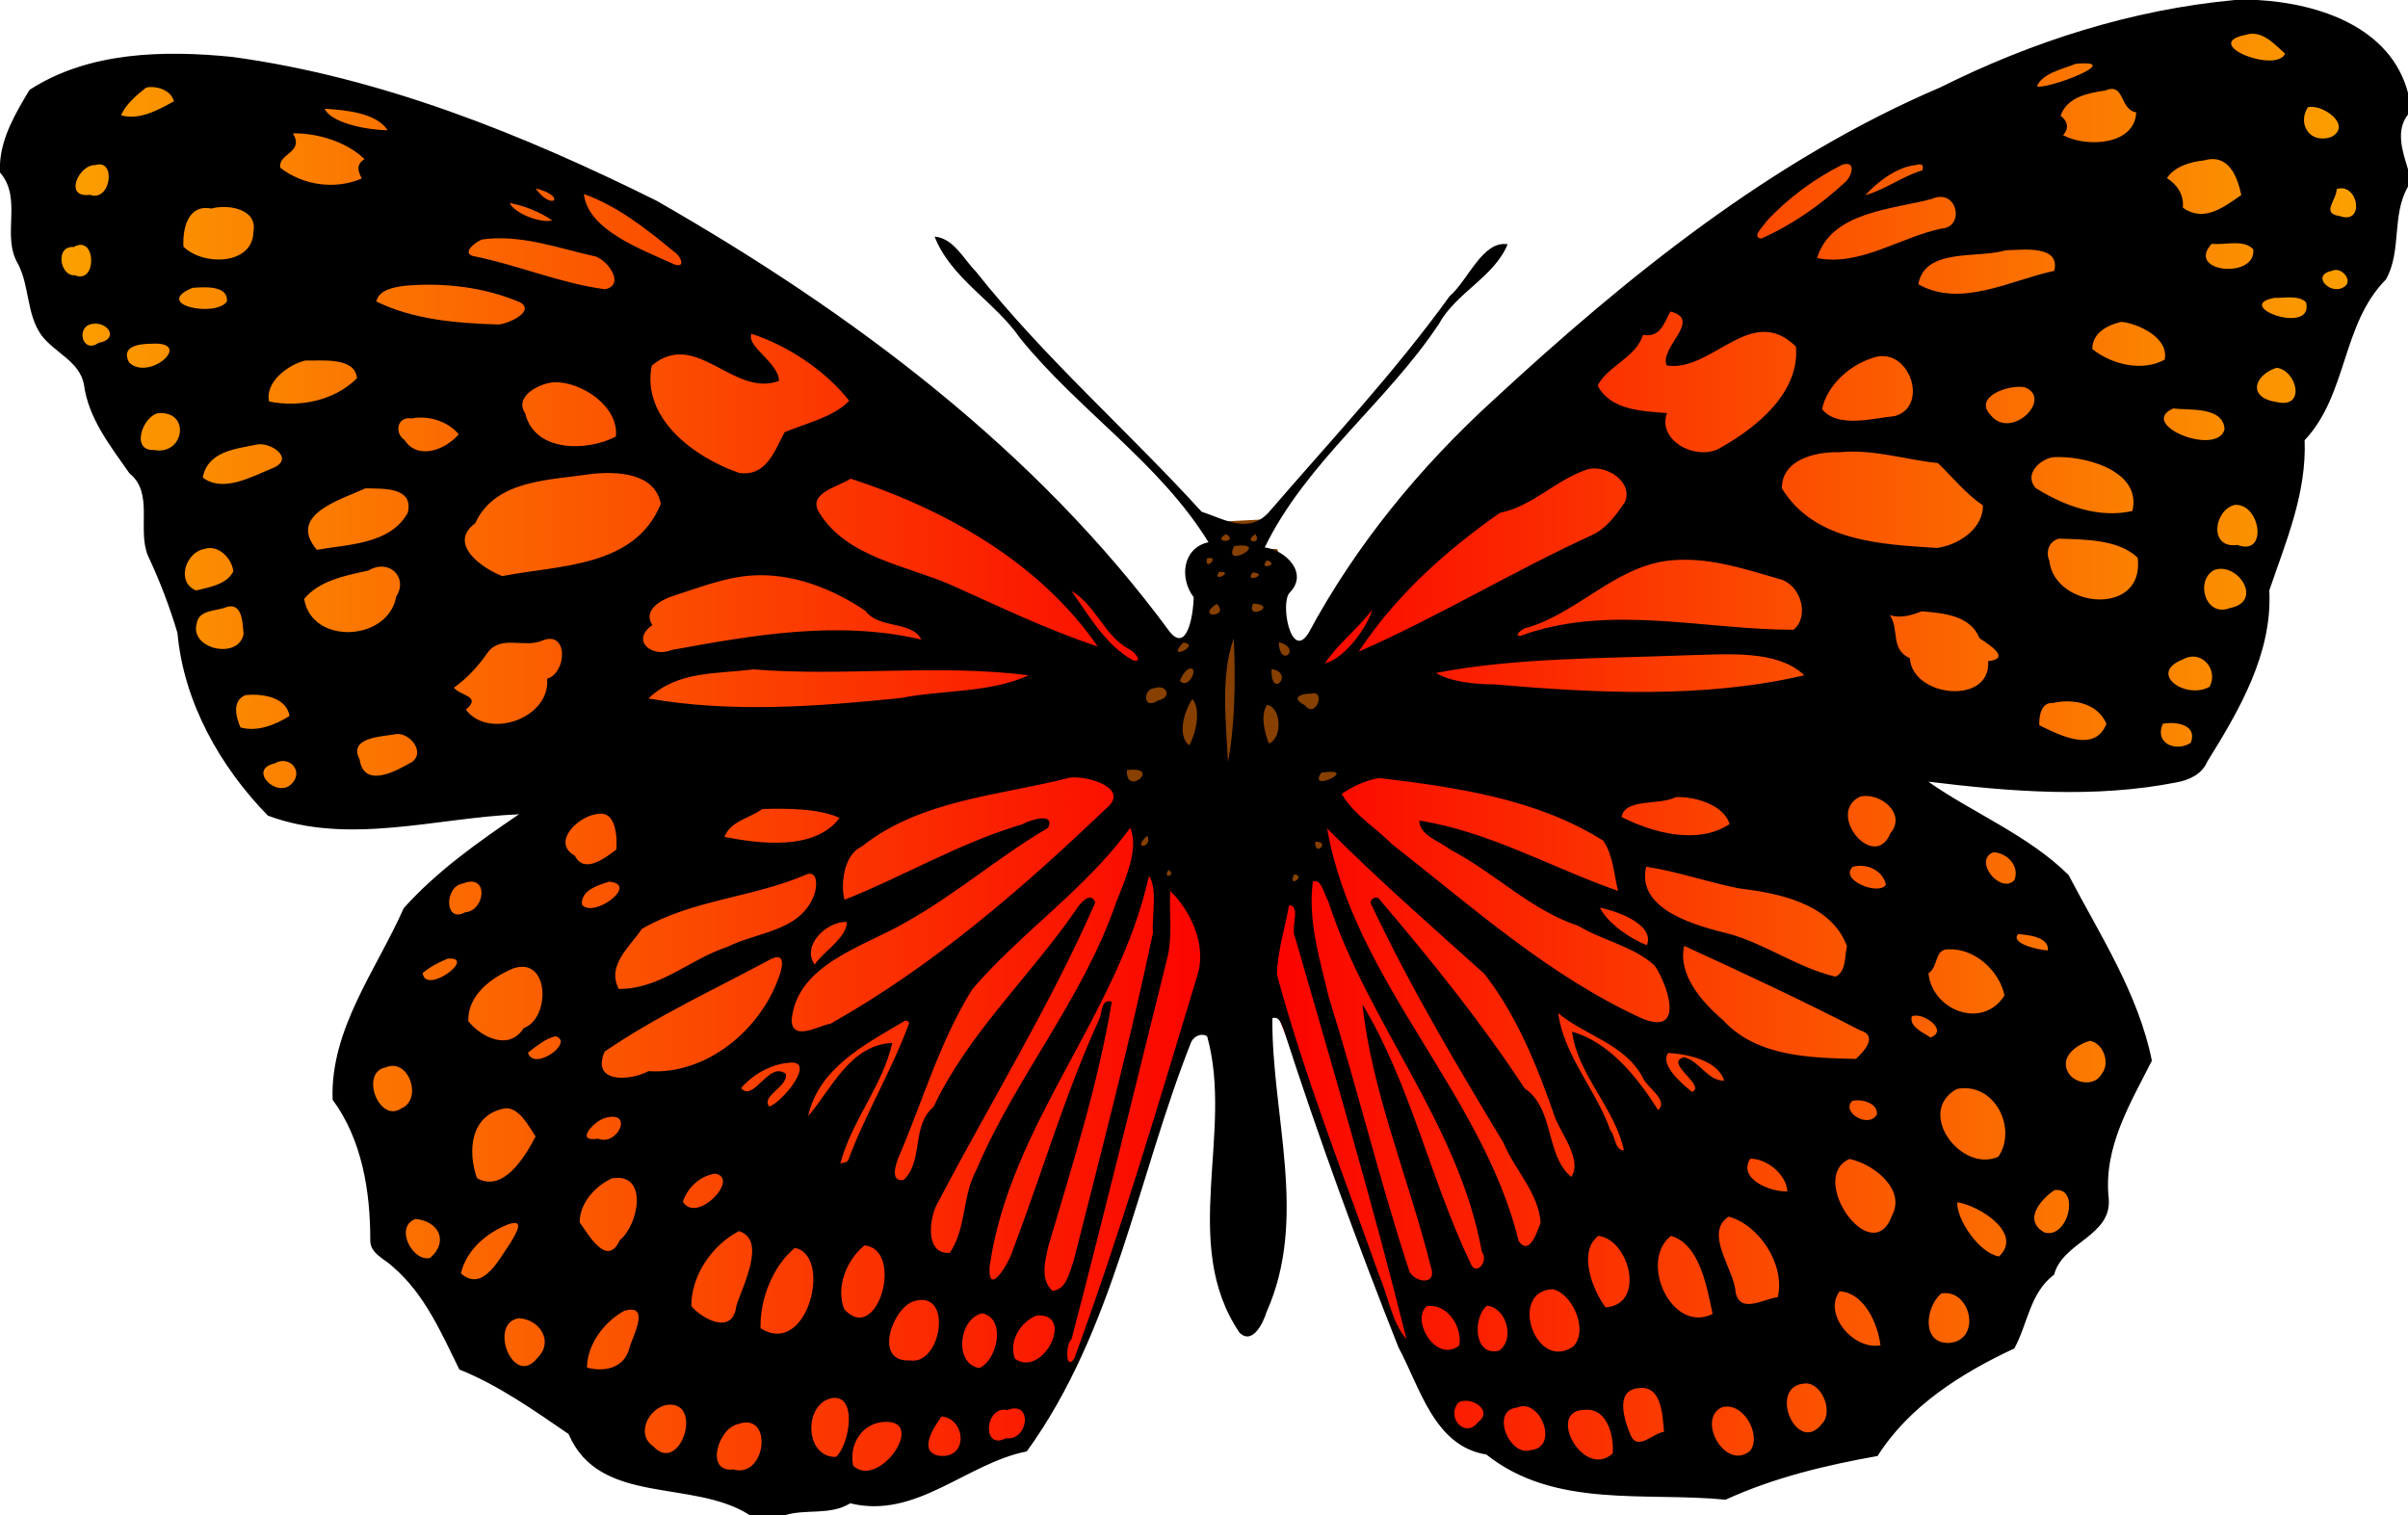 <?xml version="1.0" encoding="UTF-8"?>
<svg width="998pt" height="628pt" version="1.1" viewBox="0 0 998 628" xmlns="http://www.w3.org/2000/svg" xmlns:xlink="http://www.w3.org/1999/xlink">
<defs>
<linearGradient id="a">
<stop stop-color="#fba400" offset="0"/>
<stop stop-color="#fb0000" offset="1"/>
</linearGradient>
<linearGradient id="c" x1="11.158" x2="512.02" y1="324.26" y2="324.26" gradientUnits="userSpaceOnUse" xlink:href="#a"/>
<linearGradient id="b" x1="988.08" x2="520.7" y1="286.45" y2="286.45" gradientUnits="userSpaceOnUse" xlink:href="#a"/>
</defs>
<g fill-rule="evenodd">
<path d="m497.14 244.92v12.398l-17.357 18.596-14.877 22.316-3.719 22.316 11.158 21.076 1.24 16.117 28.514 18.596 33.473-4.959 11.158-13.637 2.479-3.719-4.959-23.555 40.912-22.316-44.631-32.234-14.877-18.596 6.199-21.076-2.479-8.678h-7.439l3.719-12.398-23.555 1.24 3.719 11.158-12.398 6.199z" fill="#874000"/>
<path d="m541.77 272.19 70.666-86.783 102.9-88.022 71.906-49.59 89.262-33.473 58.268-7.439 42.152 23.555 11.158 50.83-13.637 50.83-24.795 49.59-17.356 85.543-23.555 47.111-73.145 6.199h-53.309l37.193 21.076 30.994 24.795 27.274 57.029-1.24 29.754-12.398 49.59-24.795 32.234-34.713 34.713-44.631 32.234-68.186 11.158-63.227-6.199-32.234-19.836-14.877-27.275-38.432-105.38-22.316-55.789 12.398-28.514 13.637-8.678 2.479-9.918-1.24-17.357 16.117-16.117z" fill="url(#b)"/>
<path d="m27.275 53.995 21.076-26.035 37.193 4.959 45.871 3.719 45.871 11.158 90.502 35.953 111.58 81.824 97.94 100.42-7.439 27.275-7.439 28.514 11.158 21.076-1.24 18.596 26.035 8.678 13.637 18.596-11.158 27.275-8.678 11.158-24.795 76.865-23.555 65.707-17.357 27.275-23.555 9.918-35.953 9.918-55.789 3.719-49.59-13.637-47.111-32.234-42.152-44.631-11.158-21.076-13.637-61.988 18.596-57.029 27.275-30.994 45.871-34.713-89.262 7.439h-39.672l-21.058-24.8-22.315-79.34-7.439-28.51-13.637-29.76-21.076-30.99-13.637-47.112z" fill="url(#c)"/>
</g>
<path d="m926.28 0h9.29c25.52 1.43 55.22 11.24 62.43 38.47v9.01c-5.3 6.69-2.19 15.46 0 22.68v7.19c-6.89 11.91-2.48 26.57-9.13 38.47-18.4 18.47-15.9 47.78-33.71 66.64 0.84 22.09-7.74 41.97-14.64 62.23 1.34 26.09-12.41 49.62-25.71 71-2.2 5.21-7.48 7.64-12.74 8.59-33.94 6.69-68.79 3.87-102.86-0.29 17.65 12.54 41.59 22.23 58.12 38.7 12.96 24.75 28.91 49.12 34.52 76.94-8.94 17.78-20.2 35.93-17.88 57.13 1.3 15.66-18.99 17.88-22.64 31.54-10.11 7.66-10.85 20.33-16.49 30.61-21.9 10.21-43.52 23.83-56.68 44.58-21.47 3.81-43.05 8.97-62.99 18.11-33.24-3.3-70.86 3.82-99.16-18.73-21.62-3.43-27.47-27.83-36.43-44.45-17.16-43.31-33.16-87.1-47.47-131.42-1.01-2.16-1.59-5.92-4.78-4.99-0.29 40.52 15.01 82.87-2.42 121.83-1.23 4.16-5.76 13.86-11.18 8.53-24.9-36.66-2.27-82.73-13.43-122.85-2.4-1.5-5.33-0.05-6.55 2.25-22.38 56.38-31.99 119.85-68.2 169.82-25.04 4.9-45.82 28.23-73.17 21.5-8.28 5.1-18.07 2.23-27.04 4.91h-14.58c-23.7-15.21-62.29-3.64-75.12-33.63-14.25-9.74-28.87-20.16-45.26-26.73-7.42-15.03-14.33-31.22-27.41-42.44-3.32-3.32-9.5-5.48-9.51-10.98 0.06-20.27-3.39-41.86-15.61-58.41-1.07-29.18 18.13-53.76 29.47-79.39 13.79-15.39 30.81-27.37 47.77-38.92-34.14 1.41-70.75 13.03-104.06 0.56-19.8-20.24-34.95-47.11-37.48-75.72-3.27-10.95-7.37-21.66-12.23-32.01-4.56-10.92 2.57-25.94-7.66-34.14-7.89-11.32-16.99-22.65-18.87-36.82-1.77-9.62-12.36-13.3-17.68-20.51-6.14-8.69-4.83-20.12-9.6-29.4-7.13-11.77 2.04-27-7.51-37.97v-3.58c0.59-11.22 6.63-21.31 12.24-30.67 24.56-15.91 55.83-16.49 84.06-13.65 61.65 8.42 120.16 32 175.61 59.5 80.86 46.22 157.53 103.44 213.01 178.94 7.62 9.04 9.82-9.45 9.8-14.51-5.96-7.78-4.73-20.34 6.13-22.79-20.29-32.96-53.88-54.65-78.05-84.53-10.41-15.16-28.7-24.78-35.46-42.14 7.93 0.68 12.03 9.36 17.12 14.5 28.37 35.75 63.06 66.07 93.54 99.53 9.57 3.13 19.64 9.61 28.06-0.01 25.22-29.25 52-57.8 74.72-89.31 7.56-6.39 13.7-23.25 24.07-21.53-5.67 13.68-21.37 20-28.53 33.08-21.69 32.64-54.95 57.17-72.15 92.57 8.64 1.13 18.27 10.61 10.4 18.69-4.17 4.03 0.44 28.75 7.79 16.73 19.57-36.37 46.07-68.66 76.51-96.45 55.44-51.27 115.34-99.75 185.33-129.67 38.15-19.06 79.51-32.25 122.08-36.19m4.4 14.45c-18.86 3.67 12.51 16.14 16.4 7.79-4.5-3.95-9.69-10.03-16.4-7.79m-70.43 12c-5.37 2.2-13.89 3.9-16.04 9.36 4.62 1.31 37.15-11.31 16.04-9.36m-799.65 9.83c-3.93 3.02-8.65 7.12-10.41 11.52 7.56 2.15 15.53-2.29 21.91-5.83-1.24-4.65-7.21-6.55-11.5-5.69m811.95 1.23c-7.08 1.03-15.89 2.68-18.53 10.46 2.92 2.19 3.64 5.27 1.01 8.05 9.62 5.21 29.73 4.26 30.32-9.44-6.99-1.2-4.67-12.57-12.8-9.07m83.93 6.96c-4.39 6.72 0.69 15.46 9.81 12.27 8.81-4.9-3.88-13.85-9.81-12.27m-821.95 0.6c3.05 6.34 18.89 8.88 26.14 8.92-4.61-7.23-17.58-8.43-26.14-8.92m-13.14 10.19c4.9 8.06-6.31 8.27-5.21 14.29 9.43 7.27 22.7 9.23 33.76 4.42-1.7-3.12-2.34-5.92 1.12-8-7.33-7.2-19.42-10.85-29.67-10.71m792.08 11.23c-5.47 0.5-12.29 2.51-15.36 7.31 4.2 2.76 7.1 6.88 6.56 12.26 8.78 6.25 16.86-0.13 24.24-5.23-1.68-7.82-5.35-17.3-15.44-14.34m-873.95 1.93c-6.77-0.41-13.33 13.79-2.29 12.32 8.83 3.17 11.03-15.18 2.29-12.32m723.92-0.13c-11.64 5.91-22.7 13.99-31.52 23.65-0.54 1.33-6.41 6.43-1.97 6.93 12.81-5.65 24.42-13.82 34.65-23.26 2.9-2.45 5.02-9.3-1.16-7.32m30.91 0.06c-8.27 0.78-16.22 7.02-21.28 12.55 8.32-2.34 15.36-7.83 23.67-10.33 0.66-2.13-0.34-2.93-2.39-2.22m-572.35 9.73c6.91 9.8 13.24 3.24 0 0m746.44 0.27c-0.13 4.91-6.62 10.05 1.22 11.18 10.65 3.85 7.76-14.07-1.22-11.18m-726.45 2.05c1.67 15.1 24.13 23.01 37.46 29.18 5.04 1.75 2.57-3.62 0.08-5.13-11.4-9.42-23.54-19.04-37.54-24.05m558.57 2.07c-16.46 4.37-41.72 5.31-47.45 24.49 17.72 3.53 34.39-8.64 51.6-12.24 9.8-0.54 6.56-17.04-4.15-12.25m-589.32 1.67c2.01 4.34 12.88 8.52 17.62 7.2-5.03-3.49-11.49-6.07-17.62-7.2m-123.6 2.3c-9.8-1.97-12 8.4-11.62 15.76 8 8.05 28.85 7.84 29.01-6.24 1.83-9.54-10.9-11.41-17.39-9.52m112.17 12.81c-2.35 0.82-8.64 5.35-3.8 6.86 18.46 3.63 36.1 11.32 54.77 13.78 8.97-1.95 0.22-13.42-5.21-13.88-15.03-3.43-30.06-8.94-45.76-6.76m716.85 1.78c-11.03 11.89 18.55 14.84 17.21 2.27-4.13-4.3-11.89-1.6-17.21-2.27m-886.11 1.36c-7.9-0.61-5.68 12.23 0.47 11.69 9.39 3.92 8.84-17.19-0.47-11.69m800.81 1.33c-11.65 3.53-33.61-1.18-36.32 14.08 17.57 10 38.27-1.7 56.36-5.55 2.61-10.9-13.23-8.65-20.04-8.53m135.1 8.53c-8.89 1.8-0.67 10.05 4.62 6.9 4.82-2.29-0.57-8.95-4.62-6.9m-798.9 6.2c-4.35 0.67-10.41 1.52-11.61 6.5 15.4 7.57 33.42 9.02 50.47 9.54 3.64-0.01 15.67-5.3 9.19-9.17-15.05-6.41-31.84-8.3-48.05-6.87m-87.76 0.84c-16.89 7.06 9.67 12.42 14.23 5.66 0.63-6.97-9.82-5.92-14.23-5.66m862.78 4.17c-17.66 3.34 16.49 15.88 13.19 1.89-2.94-3.15-9.16-1.77-13.19-1.89m-250.23 5.67c-2.81 4.67-3.94 10.86-11.42 9.67-2.85 9.4-14.74 12.91-18.79 21.02 5.34 10.27 18.52 10.55 28.75 11.41-4.3 11.76 12.92 20.27 22.42 14.19 14.84-8.32 32.67-22.81 31.02-41.76-18.5-18.35-34.81 10.75-53.55 7.82-3.28-7.38 15.06-18.99 1.57-22.35m186.96 4.26c-5.76 1.2-12.21 4.62-12.16 11.28 8.03 6.4 20.63 9.52 29.98 4.42 1.91-8.93-10.46-14.82-17.82-15.7m-840.91 0.84c-7.24 0.84-4.33 12.74 2.42 7.89 8.73-1.53 3.93-8.9-2.42-7.89m273.04 4.1c-2.17 5.41 11.35 11.95 11.4 19.55-18.94 7.01-34.33-21.82-52.73-6.34-4.35 21.84 17.7 38.1 36.19 44.46 11.37 1.73 14.78-9.29 18.88-16.87 8.81-3.63 20.49-6.38 26.77-13.01-9.88-12.64-25.6-22.92-40.51-27.79m-248.95 4.14c-4.57 0.06-12.73 0.9-8.95 7.81 8.47 7.99 27.29-9.03 8.95-7.81m713.26 6c-9.36 3.01-18.64 11.41-20.58 21.1 6.44 8.06 21.06 3.76 30.14 2.89 14.78-4.19 5.58-29.95-9.56-23.99m-649.15 0.95c-7.31 1.66-16.88 9.1-15.07 16.99 12.55 2.58 27.25-0.33 36.4-9.66-0.7-9.07-15.31-7.07-21.33-7.33m816.95 3c-9.45 3.06-12.22 12.45 0.07 14.22 12.16 2.9 8.42-13.1-0.07-14.22m-714.09 6.02c-5.81 0.39-16.58 5.85-11.8 12.84 3.87 16.34 25.8 15.86 37.59 9.66 1.33-12.44-14.25-22.94-25.79-22.5m609.6 2.04c-6.64-1.17-21.29 3.99-14.08 11.51 8.47 10.76 26.27-6.85 14.08-11.51m61.62 8.82c-14.97 6.64 18.03 20.06 21.28 8.72-0.39-9.63-14.56-7.9-21.28-8.72m-835.25 1.95c-6.45 1.61-11.36 15.68-1.6 15.26 12.57 2.37 15.4-16.4 1.6-15.26m105.1 2.2c-5.83-1.05-7.25 5.94-2.9 8.91 5.66 8.59 17.1 3.96 22.5-2.37-4.58-5.47-12.68-7.92-19.6-6.54m-64.21 10.82c-8.74 1.83-20.24 2.76-22.29 13.65 8.43 6.48 20.51-0.49 28.97-3.88 9.63-4-1.14-11.09-6.68-9.77m655.96 3.17c-9.82-0.31-23.85 3.03-23.8 14.95 13.51 22.01 40.9 23.22 64.3 24.72 8.55-1.13 19.17-7.72 19.04-17.64-7.09-4.84-12.51-11.61-18.62-17.54-13.62-1.42-26.97-5.91-40.92-4.49m88.48 2.06c-5.61 1.03-11.93 7.13-7.12 12.75 11.77 7.41 26.32 12.73 40.13 9.53 4.07-16.81-20.12-23.15-33.01-22.28m-192.93 5.07c-13.03 4.28-22.54 15.22-36.21 17.99-22.47 15.73-43.38 34.48-58.52 57.54 33.03-14.47 63.89-33.3 96.66-48.3 6.04-2.72 10.03-8.39 13.67-13.65 3.68-8.62-8.1-15.85-15.6-13.58m-413.22 1.93c-16.66 2.59-39.33 2.2-47.67 20.37-11.58 8.55 2.92 18.73 11.24 21.9 23.56-4.63 54.92-3.45 65.68-29.92-2.42-13.18-18.73-13.56-29.25-12.35m107.93 1.89c-5.17 3.45-18.03 5.94-13.06 14.01 11.48 18.78 36.26 21.91 54.95 30.16 19.96 8.94 39.81 18.53 60.52 25.4-23.96-34.84-63.29-56.89-102.41-69.57m-201.07 4.01c-10.61 4.84-32.45 11.01-20.14 25.49 13.04-2.33 30.46-2.26 37.69-15.39 2.57-10.89-10.7-9.9-17.55-10.1m774.73 6.86c-8.8 2.18-10.79 18.35 1.06 16.59 12.92 4.91 9.57-17.33-1.06-16.59m-418.01 12.09c-6.65 3.72 5.65 3.77 0 0m12.11 0.04c-5.68 3.5 3.08 4.48 0 0m333.14 1.85c-4.09 0.88-5.78 5.37-4.08 9.17 2.11 19.82 39.68 23.37 36.61-1.26-7.91-7.6-21.7-7.5-32.53-7.91m-341.9 3.08c-5.35 10.21 16.09-2.08 0 0m-426.85 1.21c-7.84 1.43-11.79 13.78-3.43 17.2 5.35-1.32 12.7-2.41 15.45-7.91-0.6-5.5-6.3-11.24-12.02-9.29m415.56 3.87c-1.37 6.01 6.02-1.23 0 0m24.86 0.8c-4.15 4.52 5.83 1.89 0 0m165.45 0.28c-21.58 3.03-36.8 21.4-57.35 27.61-2.85 0.1-7.91 5.77 0.09 2.35 35.84-11.68 73.44-1.41 110.03-1.42 6.8-5.52 3.05-18.67-5.63-20.97-15.29-4.44-30.94-9.71-47.14-7.57m-537.9 4.02c-9.26 1.95-20.48 4.18-26.59 11.76 3.1 19.22 34.89 17.7 38.17-1.06 5.02-7.69-2.82-15.93-11.58-10.7m765.05-0.26c-8.12 4.3-3.7 19.86 6.51 15.78 14.09-2.7 3.23-19.26-6.51-15.78m-412.49 0.78c-3.12 4.93 6.97-0.38 0 0m13.97 0.22c-3.84 4.95 7.35 0.61 0 0m-207.62 1.29c-11.56 0.81-22.35 5.24-33.27 8.69-5.06 1.77-11.81 5.96-7.93 11.87-9.29 6.57 0.12 13.7 7.98 10.31 34.07-6.2 69.16-12.4 103.51-4.3-3.94-7.91-17.61-4.32-23.14-11.88-13.65-9.3-30.47-15.81-47.15-14.69m132.47 6.42c7.41 10.34 14.06 22.3 25.46 28.7 4.77 1.24 0.46-3.73-1.57-4.6-10.42-5.62-13.79-18.4-23.89-24.1m60.22 5.34c-9.23 6.12 5.87 5.64 0 0m15.13-0.14c-3.48 7.41 11.05 0.69 0 0m-425.11 1.32c-4.44 2.02-11.93 0.97-12.8 7.1-2.79 10.65 17.61 14.95 19.48 4.14-0.43-4.28-0.38-12.69-6.68-11.24m474.37 1.25c-5.82 7.92-14.35 14.25-19.48 22.21 8.85-2.31 18.08-16.12 19.48-22.21m227.75 0.66c-4.22 1.7-8.62 2.95-13.15 1.61 4.04 5.76 0.01 14.06 8.3 17.84 1.05 16.29 33.73 19.55 32.43 1.23 9.64-1.1 0.66-6.72-3.54-9.51-3.92-9.63-15.2-10.44-24.04-11.17m-571.76 12.17c-7.32 3.15-16.77-2.45-22.39 4.74-3.89 5.71-8.87 11.02-14.13 14.74 2.62 3.45 11.68 3.38 4.97 9.13 9.25 12.39 35.02 3.77 33.69-12.86 8.23-2.43 8.88-20.35-2.14-15.75m286.7-0.98c-5.78 15.85-2.95 36.45-2.44 51.31 3.03-15.29 3.19-34.85 2.44-51.31m-20.87 1.71c-8.2 8.31 7.85 1.11 0 0m39.52-0.1c0.42 11.28 9.93 2.41 0 0m169.57 5.4c-34.67 1.38-71.46 0.9-104.4 7.35 5.82 3.64 16.36 4.75 24.18 4.74 42.52 3.69 87.61 5.87 128.45-3.79-11.33-10.82-32.32-8.62-48.23-8.3m205.16 1.71c-14.83 5.84 1.21 16.85 11 11.39 3.87-6.82-3.06-15.71-11-11.39m-592.58 4.15c-15.32 2.01-31.3 0.48-43.4 12.06 34.52 6.07 69.85 3.33 104.45-0.16 17.58-3.49 36.58-1.96 53.19-9.44-37.91-4.83-76.28 0.6-114.24-2.46m180.4-0.19c-1.72 1.14-2.72 3.04-3.56 4.87 3.64 4.36 8.54-6.65 3.56-4.87m34.45 0.05c-0.44 13.01 9.86 1.61 0 0m-48.55 7.93c-4.83 0.23-4.91 9.41 1.56 5.08 5.85-1.15 3.75-6.86-1.56-5.08m64.98 2.28c-4.69-0.07-8.47 1.9-2.64 4.76 4.43 6.01 9.03-6.45 2.64-4.76m-441.65 0.59c-5.66 2.22-4.04 8.98-2.11 13.41 6.98 1.93 14.41-1.03 20.32-4.74-1.22-8.04-11.81-9.36-18.21-8.67m392.43 1.64c-3.55 5.02-6.35 15.41-1.3 19.21 2.6-4.61 5.04-14.81 1.3-19.21m356.54 1.65c-4.79-0.37-5.74 5.52-5.55 9.19 8.5 4.24 23.17 11.67 27.82-0.61-3.73-8.66-14.02-10.49-22.27-8.58m-325.62 0.78c-2.81 4.23-1.11 11.25 0.8 16.05 5.98-2.75 4.85-15.26-0.8-16.05m371.24 7.84c-3.59 8.37 5.76 11.75 11.59 7.87 3.01-7.77-6.66-8.91-11.59-7.87m-733.03 4.41c-5.83 0.96-19 1.38-14.29 10.36 1.84 12.34 15.48 4.67 21.78 0.99 5.78-4.32-1.72-12.99-7.49-11.35m-49.48 11.99c-11.75 2.59 1.59 15.28 7.39 8.04 4.48-4.99-1.47-11.57-7.39-8.04m353.17 2.78c-0.54 11.48 14.97-1.86 0 0m80.57 1.08c-6.12 8.95 16.98-2.5 0 0m-104.17 2.04c-29.25 7.53-61.89 9.08-86.37 28.65-7.64 3.39-8.7 16.47-7.03 21.98 24.58-9.73 47.92-23.72 73.6-31.25 3.24-1.86 13.87-5.2 10.72 1.45-20.39 11.94-38.38 27.67-59.03 39.17-17.21 10.04-45.21 17.36-47.23 40.61 0.32 8.99 11.65 2.01 16.15 1.38 42.21-23.76 79.15-55.69 114.06-89.05 10.74-8.65-8.04-13.88-14.87-12.94m128.13 0.16c-5.54 1-10.9 3.39-15.51 6.59 5.05 8.63 14.04 13.96 20.98 20.92 33.22 25.96 65.19 54.77 103.91 72.32 17.89 7.08 9.78-15.05 4.85-22.06-8.88-8.15-21.46-10.32-31.63-16.49-19.76-6.51-34.82-22.17-53.19-31.66-4.25-3.46-12.62-5.73-12.74-11.97 28.96 4.51 54.96 19.61 82.4 29.14-1.77-6.97-1.99-14.7-6.15-20.8-27.52-17.43-61.27-22.19-92.92-25.99m122.9 7.95c-6.56 3.49-20.86 0.24-22.42 8.2 12.98 6.62 31.72 11.62 44.78 2.96-2.07-7.78-14.41-11.65-22.36-11.16m76.33-0.18c-14.17 7 6.06 31.36 12.71 15.1 6.89-8.14-4.51-17.3-12.71-15.1m-454.84 5.08c-5.26 3.84-13.27 5.01-15.69 11.57 14.41 2.79 37.31 5.91 47.74-7.87-8.47-3.96-21.89-4-32.05-3.7m-67.66 2.01c-8.06 0.26-20.25 11.75-10 17.38 3.71 7.63 12.5 1.02 17.17-2.6 0.38-4.42 0.02-15.86-7.17-14.78m220.12 5.78c-18.49 25.53-44.95 43.04-65.43 66.89-13.46 21.54-20.51 46.28-30.49 69.52-1.34 3.14-3.66 10.6 2.05 9.53 8.36-7.93 3.06-22.44 12.35-30.24 14.41-30.46 39.67-53.72 58.69-81.18 1.54-2.55 6.29-8.73 8.37-3.61-18.68 42.76-43.34 82.6-64.97 123.91-3.86 6.05-6.06 22.12 4.67 21.36 7.03-10.42 5.06-23.64 11.1-34.55 16.24-38.32 44.04-70.69 57.7-110.29 3.74-9.67 9.79-22.65 5.96-31.34m81.62 0.24c11.02 63.28 64.33 109.59 79.43 171.14 4.64 6.2 7.6-4.11 9.09-7.73-1-12.5-10.7-21.74-15.34-32.94-19.37-32.16-38.58-64.45-54.63-98.43-1.8-2.3 1.89-4.81 3.33-2.39 21.3 25.03 41.96 50.62 59.97 78.11 12.55 8.47 8.41 27.55 19.34 36.72 4.53-6.72-3.61-17.17-6.65-24.42-7.21-20.91-15.64-42.08-29.28-59.7-21.89-19.71-45.39-40.26-65.26-60.36m-74.54 3.02c-6.82 6.12 2.47 5.13 0 0m69.6 2.52c-0.32 6.7 6.69-0.29 0 0m281.11 4.34c-8.73 3.35 3 17.64 8.68 11.57 2.36-6.05-3.3-11.37-8.68-11.57m-143.94 5.99c-4.29 18.03 21.23 24.61 34.6 27.9 15.3 4.35 28.41 14.09 43.91 17.69 4.46-2.13 3.71-8.4 4.72-12.68-6.83-18.01-28.71-21.92-45.14-23.99-12.38-2.48-25.38-6.99-38.09-8.92m85.59 0.05c-5.81 5.64 11.34 12.18 13.78 7.31-1.39-5.93-8.12-8.92-13.78-7.31m-283.63 1.34c-2.6 4.28 3.8 1.83 0 0m-149.72 1.72c-22.07 9.69-47.41 10.44-68.48 22.69-4.95 7.41-14.72 15.07-9.56 24.87 17.04 0.18 29.55-12.4 44.97-17.4 12.01-6.15 29.73-6.33 35.67-20.75 1.43-2.82 2.4-10.96-2.6-9.41m201.86 0.03c-2.99 6.18 5.36 0.64 0 0m-60.16 0.68c-12.79 57.82-57.7 102.81-66.07 162.1-0.62 13.09 8.35-2.1 9.75-7.26 12.14-31.97 21.64-64.81 35.91-95.9 1.08-2.66 0.51-8.1 5-6.78-5.71 34.48-16.46 67.93-26.31 101.4-1.34 5.9-3.47 13.87 1.78 18.46 5.83-0.68 7-7.78 8.65-12.23 11.47-45.3 23.34-90.45 32.95-136.19-0.53-7.05 2.03-18.32-1.66-23.6m-223.75 2.39c-4.6 1.48-11.75 3.54-11.27 9.55 4.87 5.84 24.02-8.49 11.27-9.55m291.65-0.01c-2.07 16.38 2.88 32.13 6.61 47.85 11.72 37.41 20.94 75.5 33.12 112.78 1.02 5.08 12.12 7.73 9.21-0.96-8.93-35.86-24.73-73.22-28.33-108.77 19.69 32.62 28.13 72.43 44.73 107.22 2.36 5.83 7.74-1.01 4.74-4.64-9.57-53.15-47.19-94.69-63.65-145.25-1.64-2.76-2.89-9.83-6.43-8.23m-352.21 0.78c-7.73 0.98-7.83 16.7 0.89 11.94 8.52-0.72 9.87-16.34-0.89-11.94m293.11 3.1c-0.48 9.43 1.11 19.11-1.36 28.36-13.05 52.52-25.84 105.17-39.55 157.48-2.33 1.41-2.72 13.39 1.12 8.06 19.15-52.12 34.84-105.39 50.92-158.5 4.45-13.12-3.15-27.82-11.13-35.4m49.25 5.92c-1.69 9.56-4.76 18.92-5.02 28.7 11.47 42.36 27.65 83.21 42.32 124.53 3.8 8.77 5.12 19.23 11.38 26.62-13.87-56.01-30.27-111.33-46.22-166.78-1.96-3.4 2.66-13.03-2.46-13.07m128.86 0.97c3.12 6.48 12.9 13.12 19.45 15.57 3.38-8.6-12.36-14.13-19.45-15.57m-312.11 5.93c-8.53-0.39-18.99 10.1-13.33 17.66 3.97-5.74 13.32-11.12 13.33-17.66m485.39 5.06c-3.28 3.88 8.31 6.55 12.35 6.75 0.67-5.6-8.43-6.51-12.35-6.75m-138.36 4.86c-2.75 11.98 7.47 23.44 16.12 30.8 13.86 15.18 36.07 15.61 55.06 16.06 3.23-2.98 9.4-9.57 1.75-11.85-23.93-12.37-48.48-23.82-72.93-35.01m109.46 1.43c-5.79-0.2-4.08 7.36-8.21 9.9 1.4 15.33 22.38 23.66 31.51 9.22-2.11-10.17-12.34-19.66-23.3-19.12m-621.95 3.86c-3.66 1.55-7.31 3.38-10.36 5.97 1.13 9.41 22.92-6.94 10.36-5.97m134.06 0.13c-23.02 12.44-47.38 23.58-69.01 38.41-5.64 13.33 10.63 12.15 18.18 8.1 23.96 1.61 46.44-17.03 54.13-39.2 1.09-2.93 3.21-10.41-3.3-7.31m-106.88 3.93c-9.03 3.73-18.99 11.12-18.62 21.88 5.45 6.75 17 12.4 22.96 2.85 11.21-4.01 10.78-29.92-4.34-24.73m433.09 18.53c2.23 17.36 15.77 31.93 21.62 48.6 2 2.1 1.82 8.37 5.61 8.22-3.74-17.52-19.27-31.42-21.48-49.14 15.42 4.39 27.02 18.79 35.65 32.5 4.73-4.1-5.32-9.85-6.51-13.79-7.53-13.73-23.69-17.03-34.89-26.39m146.54 1.33c-1.14 4.3 4.66 6.69 7.78 8.74 7.77-2.82-3.32-10.76-7.78-8.74m-417.88 2.2c-16.04 9.41-35.25 19.42-39.53 39.15 9.35-10.62 17.15-29.51 34.87-30.35-3.94 17.66-16.87 32.3-21.52 49.99 1.11-0.43 2.87-0.25 3.35-1.58 7.12-19.16 17.82-36.75 24.92-55.92 0.91-1.32-1.33-2.24-2.09-1.29m-144.24 6.03c-4.38 1.1-7.91 4.14-11.41 6.82 2.26 8 19.56-4.31 11.41-6.82m635.87 1.92c-4.93 1.45-11.59 5.86-9.53 11.79 1.88 5.91 11.51 7.7 14.54 1.83 3.64-4.43 0.52-12.86-5.01-13.62m-174.7 5.01c-3.66 4.9 5.83 12.92 9.88 16.17 6.13-2.62-11.94-12.12-3.32-14.42 6.42 1.63 9.77 9.86 16.64 9.75-2.53-8.42-15.31-11.05-23.2-11.5m-364.77 4.12c-7.57 0.67-15.03 5.22-19.5 10.49 5.36 6.03 11.55-11.58 18.6-5.87 0.82 5.41-10.43 9.01-6.91 13.5 5.76-1.99 20.1-19.94 7.81-18.12m-166.77 1.87c-10.84 2.07-2.77 23.29 6.41 17.03 9.08-3.69 3.23-21.16-6.41-17.03m651.1 8.96c-17.16 9.63 1.89 34.97 17.27 28.06 8-11.72-1.61-31.21-17.27-28.06m-43.25 4.92c-4.92 4.66 6.83 11.7 10.21 5.59 0.34-4.86-6.54-6.46-10.21-5.59m-558.23 3.08c-14.76 2.52-15.7 18.06-11.77 28.97 10.97 6.19 20.09-9.17 24.28-17.31-2.87-4.25-6.81-12.04-12.51-11.66m41.31 4.01c-4.3 1.07-13.07 10.23-2.92 8.58 8.2 3.29 15.04-12 2.92-8.58m474.59 16.9c-5.33 8.47 8.72 13.87 15.42 13.53-0.4-7.08-8.68-13.71-15.42-13.53m41.15 0.09c-17.7 7.76 9.36 46.3 17.64 23.42 5.92-11.06-8.2-21.59-17.64-23.42m-470.11 6.06c-6.35 1.03-11.28 5.57-13.4 11.66 5.76 9.42 23.89-9.74 13.4-11.66m-42.83 1.98c-6.92 3.22-13.29 10.15-13.35 18.22 3.91 5.51 11.46 18.85 16.68 7.35 7.71-6.14 12.11-28.19-3.33-25.57m597.92 4.87c-5.77 3.8-13.31 12.65-4.04 17.62 9.88 2.55 14.73-19.04 4.04-17.62m-40.3 5.02c-0.4 7.1 9.03 21.09 17.29 22.48 10.11-9.49-7.87-20.98-17.29-22.48m-94.77 5.97c-10.43 6.8 2.4 22.02 2.89 31.33 1.85 9.29 11.81 2.59 17.48 2.08 3.17-13.53-7.72-30-20.37-33.41m-544.25 0.97c-8.9 3.36-1.13 17.96 6.09 16.15 7.91-6.91 3.44-15.32-6.09-16.15m38.49 2.22c-9.01 3.49-17.38 10.62-19.65 20.35 9.23 8.13 16.01-6.39 20.37-12.37 1.5-2.74 7.12-10.75-0.72-7.98m95.54 2.82c-11.13 5.85-19.81 18.44-19.69 31.11 4.61 5.38 17.25 12.27 18.67-0.21 2.74-8.49 12.63-27.38 1.02-30.9m356.23 1.97c-8.54 6.37-2.56 22.26 2.98 29.63 16.84-1.09 9.9-28.18-2.98-29.63m30.11-0.01c-13.49 10.49 0.23 40.8 17.26 32.37-2.44-11.13-5.24-28.79-17.26-32.37m-334.26 3.95c-7.58 6.15-11.9 17.33-8.44 26.42 13.92 15.37 25.1-24.76 8.44-26.42m-28.88 1.06c-9.16 7.48-14.53 21.42-14.22 33.28 19.59 12.4 30.01-30.34 14.22-33.28m313.96 17.1c-18.27 0.91-7.07 34.4 8.6 23.81 6.67-6.59-0.36-22.34-8.6-23.81m119.05 0.87c-6.99 9.37 5.66 24.46 16.94 22.4-1.05-8.76-6.62-21.82-16.94-22.4m42.11 0.91c-6.61 5.66-8.3 20.89 3.3 20.51 13.77-1.17 8.95-22.73-3.3-20.51m-425.82 3.21c-8.9 2.83-16.99 25.49-1.46 24.53 13 2.06 17.9-29.64 1.46-24.53m212.66 2.02c-6.79 5.47 3.61 23.94 13.44 16.32 1.3-7.77-4.96-17.51-13.44-16.32m24.9-0.17c-6.07 5-5.39 21.36 5.08 18.61 6.68-4.79 2.93-17.87-5.08-18.61m-357.59 2.14c-8.2 4.47-15.36 13.91-15.41 23.53 7.94 2.08 16.08-0.19 17.8-8.95 1.38-4.21 8.58-17.89-2.39-14.58m148.39 1.02c-9.69 2.07-11.9 20.94-1.19 22.68 7.44-3.16 11.33-20.59 1.19-22.68m22.51 0.93c-6.7 2.66-11.72 10.8-8.92 17.93 11.66 8.17 25.21-19.39 8.92-17.93m-214.53 1.09c-12.9 1.96-2.33 29.15 7.62 16.52 7.03-6.77 1.1-16.02-7.62-16.52m533.29 27.04c-16.23 0.63-3.71 30.37 6.81 16.69 4.79-5.06-0.08-16.88-6.81-16.69m-68.96 1.93c-10.39 0.66-6.2 13.39-3.5 19.71 3.01 6.43 9.15-1.04 13.76-1.57-0.59-6.6-0.87-19.26-10.26-18.14m-334.76 4.16c-11.79 2.64-11.07 24.76 1.88 24.36 5.52-4.89 9.22-26.18-1.88-24.36m259.94 1.73c-5.55 6.11 2.74 15.27 7.94 8.28 6.66-4.84-2.7-10.9-7.94-8.28m-328.13 1.06c-7.48 1.24-13.14 12.14-5.7 17.18 11.18 12.17 21.19-19.16 5.7-17.18m352.3 1.13c-11.17 1.01-3.24 20.64 5.74 17.62 11.92-1.12 3.94-21.89-5.74-17.62m84.84-0.09c-10.53 5.05 1.54 26.51 11.75 18.04 4.99-6.34-2.83-20.76-11.75-18.04m-296 1.1c-9.56-2.01-10.79 17.08-0.63 11.67 9.29 1.34 11.27-15.86 0.63-11.67m239.68-0.09c-17-0.37-1.15 29.22 11.1 18.11 0.69-6.5-1.96-18.74-11.1-18.11m-267.01 2.74c-3.21 4.39-10.09 14.86-0.84 16.33 12.04 1.25 10.94-15.34 0.84-16.33m-22.92 2.25c-9.81 0.01-15.59 9.07-13.74 18.18 10.41 9.87 30.24-18.28 13.74-18.18m-61.6 0.99c-8.1 1.72-13.68 20.11-1.79 18.75 13.75 3.91 16.69-24.31 1.79-18.75z"/>
</svg>
